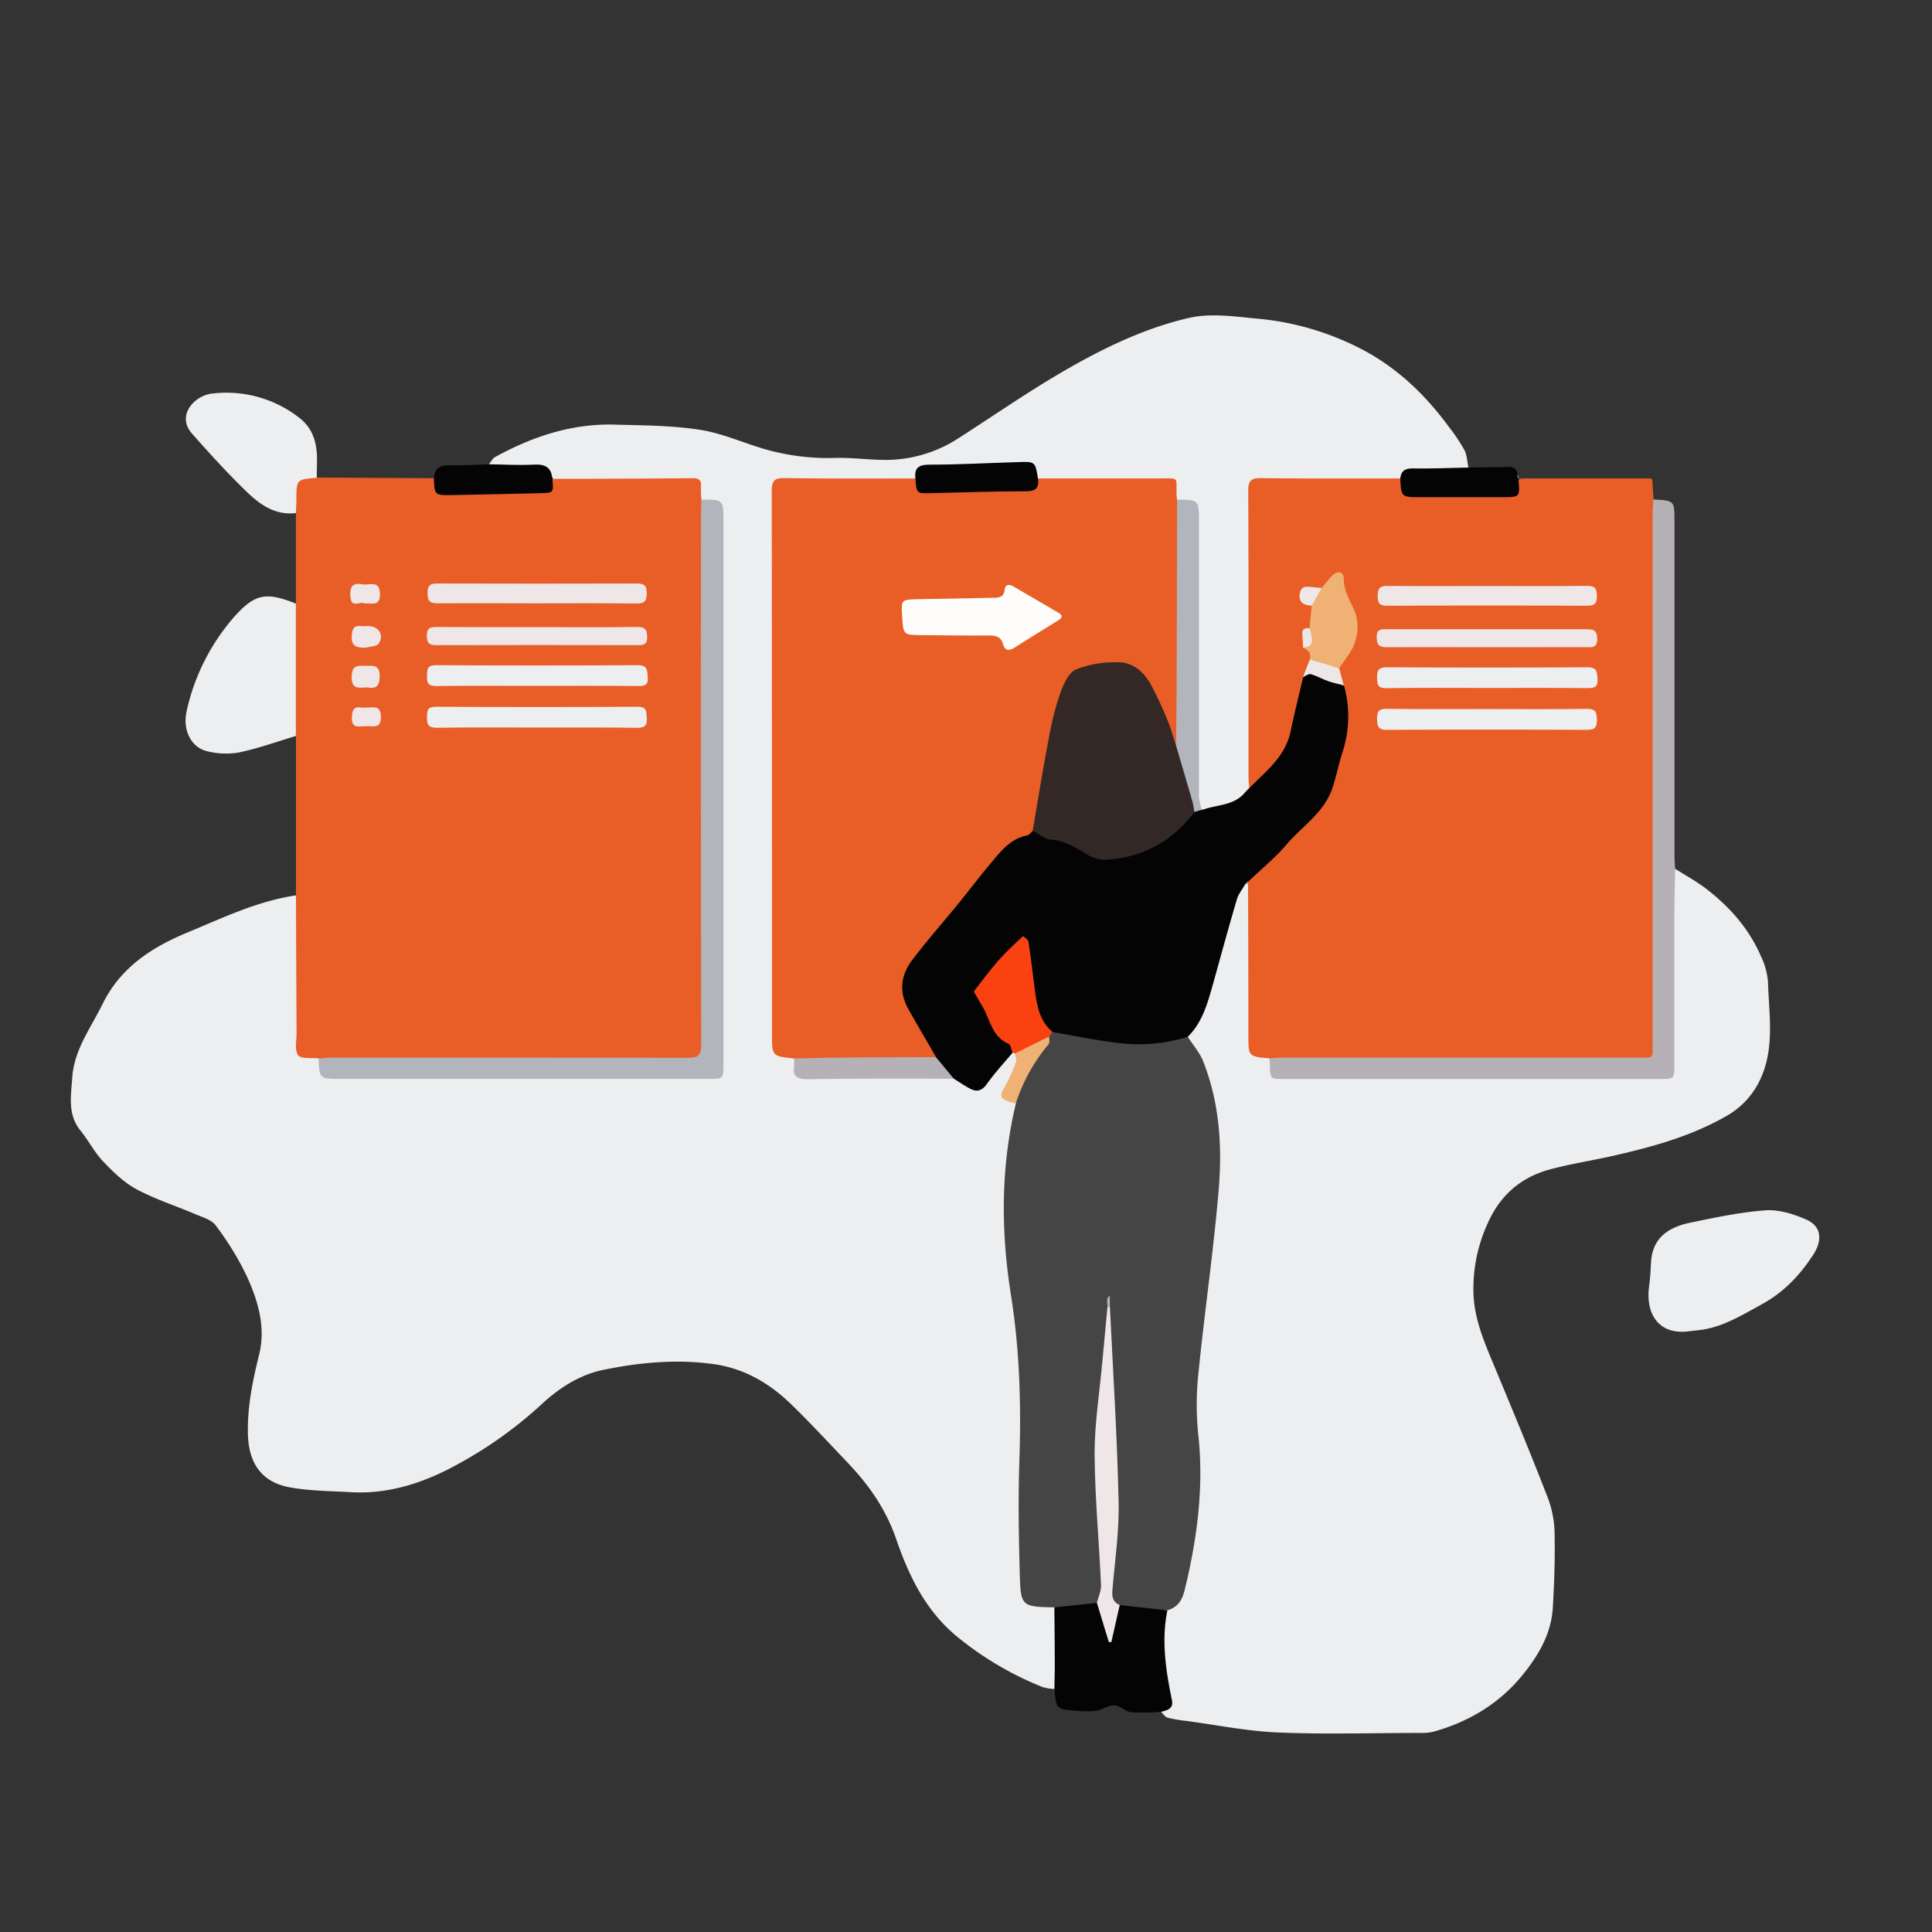 <svg xmlns="http://www.w3.org/2000/svg" viewBox="0 0 600 600"><rect x="0" y="0" width="600" height="600" fill="#333333" stroke="none"/><defs><style>.cls-1{fill:#edeef0;}.cls-2{fill:#e95e27;}.cls-3{fill:#b5b1b6;}.cls-4{fill:#040404;}.cls-5{fill:#454545;}.cls-6{fill:#b3b5bc;}.cls-7{fill:#fa4211;}.cls-8{fill:#f0b175;}.cls-9{fill:#efe6e7;}.cls-10{fill:#342826;}.cls-11{fill:#fefdfb;}</style></defs><g id="konzept"><path class="cls-1" d="M327.47,524.53a15.64,15.64,0,0,1-3.67-.59,100.91,100.91,0,0,1-27.14-16.14c-9.47-8.09-14.47-18.61-18.34-29.83-3.1-9-8.21-16.46-14.61-23.23-6-6.31-11.87-12.67-18.09-18.71-6.76-6.54-14.62-11.12-24.2-12.42-11.44-1.56-22.7-.49-33.9,1.78-7.63,1.55-14.05,5.79-19.5,10.88a129.51,129.51,0,0,1-25.43,18.22c-10.29,5.75-21.44,9.61-33.59,8.92-6.34-.37-12.78-.36-19-1.5-8.71-1.6-12.72-7.43-13-16.31-.23-8.51,1.42-16.66,3.46-24.85,2.14-8.6-.33-16.81-3.85-24.49A92.36,92.36,0,0,0,67,380.58c-1.3-1.77-4.11-2.56-6.35-3.51-6.07-2.61-12.45-4.62-18.24-7.73-3.9-2.1-7.29-5.39-10.38-8.65-2.72-2.86-4.57-6.52-7.06-9.62-4.06-5-2.9-10.8-2.53-16.42.57-8.63,5.75-15.39,9.4-22.82,5.61-11.45,15.38-17.69,26.52-22.3C69.28,285,80,279.83,91.88,278.07c1.84,1.28,1.38,3.25,1.39,5,.06,12.57,0,25.15,0,37.72,0,5.28,0,5.28,5.06,6.74a3.46,3.46,0,0,1,.89.52,3.52,3.52,0,0,1,.5.89c1.41,5,1.41,5,6.83,5h111.2c.68,0,1.38-.05,2.06,0,2.86.25,3.85-1.16,3.77-3.88-.1-3.31,0-6.63,0-9.95V164.32c0-1.26-.08-2.52,0-3.77.18-2.75-.77-4.41-3.79-4.37a3.38,3.38,0,0,1-1.93-.66,2.73,2.73,0,0,1-.73-1.13c-1.53-4.95-1.53-5-6.85-5q-16.58,0-33.16,0a16.77,16.77,0,0,1-5.09-.38c-2.72-4.2-6.92-3.85-11.16-3.85-3,0-6.16.93-9-1,.61-.74,1.06-1.77,1.84-2.2,11.56-6.34,23.78-10.46,37.13-10.09,8.75.24,17.58.24,26.2,1.56,6.9,1,13.52,4,20.28,6a71.47,71.47,0,0,0,22.26,2.78c4.66-.1,9.32.48,14,.6a41.59,41.59,0,0,0,24-6.66c10.35-6.64,20.47-13.66,31.06-19.9,12.8-7.54,26.21-14.23,40.72-17.54,6.77-1.54,14.3-.38,21.42.28a87,87,0,0,1,31.91,9.36c11,5.69,19.8,14.07,27.11,24a58.79,58.79,0,0,1,4.94,7.33c.85,1.62.89,3.66,1.3,5.52-1.77,1.07-3.74.64-5.64.71-3.16.11-6.33-.11-9.49.24a10.38,10.38,0,0,0-6.4,2.71c-1.75.73-3.6.56-5.42.57H394.17c-5.45,0-5.6.13-5.61,5.52q0,41.79,0,83.57a38.18,38.18,0,0,1-.15,5.13,5.48,5.48,0,0,1-2.56,4.18,17.71,17.71,0,0,1-13.59,3.49c-1.42-1.92-1-4.16-1-6.29q0-40.59,0-81.17c0-1.26-.06-2.52,0-3.77.11-2.48-.81-3.94-3.5-3.9a3.78,3.78,0,0,1-2.25-.73,2.65,2.65,0,0,1-.58-.83c-1.74-5.23-1.74-5.23-7.38-5.23q-15.08,0-30.16,0c-1.7,0-3.44.19-5-.71-1.13-4-4.15-4.14-7.68-4.22-8.53-.2-17,1.13-25.51.73-2.82-.13-3.55,1.93-4.85,3.52-1.71.92-3.57.7-5.38.71-11.1,0-22.19,0-33.28,0-4.42,0-4.68.25-4.68,4.64,0,56,.06,112-.14,168,0,4.79,2.95,4.79,5.82,5.72a2.51,2.51,0,0,1,.74,1.13c1.5,5,1.5,4.94,6.76,5,13.57.08,27.14-.21,40.7.15,2.18.12,3.61,1.78,5.4,2.7,2.44,1.26,4.23,1.12,6.12-1.31,2.41-3.11,4.52-6.51,7.62-9.05a2.07,2.07,0,0,1,1.49.08c1.51,1.08,1.2,2.53.79,4a23.38,23.38,0,0,1-2.92,6.85c-1.39,2-1.39,3.48,1.13,4.43a2.17,2.17,0,0,1,1.48,1.73c-.25,5-1.7,9.9-2.21,14.91a155.16,155.16,0,0,0,.8,40.68A271.68,271.68,0,0,1,317.84,448c-.24,13.26,0,26.52,0,39.79,0,1.37,0,2.74.08,4.11.38,4.48,1.42,5.56,5.82,6.11,1.35.16,2.76,0,4,.88a57.22,57.22,0,0,1,1.25,10.72,112.77,112.77,0,0,1-.19,11.61C328.67,522.4,328.76,523.74,327.47,524.53Z"/><path class="cls-1" d="M520.25,269.81c3.13,2,6.41,3.79,9.35,6,7.45,5.68,13.57,12.54,17.31,21.24a22.39,22.39,0,0,1,2.15,7.82c.32,10.74,2.37,21.7-3.17,31.87a25.18,25.18,0,0,1-10,10c-10.66,6.07-22.25,9.3-34,12-6.74,1.57-13.61,2.59-20.29,4.36-9.18,2.43-15.7,8-19.63,16.92a48.77,48.77,0,0,0-4.37,21.86c.33,8.24,3.66,15.64,6.77,23.11,5.64,13.57,11.3,27.15,16.58,40.86a33.6,33.6,0,0,1,1.86,11.34c.12,7.4-.13,14.82-.58,22.21-.5,8.21-4.68,15.06-9.67,21.13-7.12,8.64-16.51,14.21-27.31,17.25a15.26,15.26,0,0,1-4.06.4c-14.75,0-29.53.47-44.26-.14-9.6-.4-19.13-2.34-28.68-3.62a40.1,40.1,0,0,1-5.69-1c-.77-.23-1.33-1.19-2-1.82a6.6,6.6,0,0,0,2-6.44c-.39-2.12-.6-4.28-1.07-6.39-1.38-6.21-.84-12.4.11-18.6,4.87-2.56,5.74-7.43,6.68-12.09,2.87-14.26,4.66-28.57,2.71-43.21a77.1,77.1,0,0,1,.63-23.23c2.59-15,4.89-30.05,5.65-45.22.67-13.42,1.3-27-2.41-40.21-1.36-4.86-2.84-9.66-6.08-13.68a1.9,1.9,0,0,1,.22-2.24c5.39-5.48,6-12.91,8-19.74s3.93-13.85,5.89-20.78c.64-2.26,1-5.13,4.3-5.43a1.72,1.72,0,0,1,.84.86c.66,1.76.47,3.6.48,5.41q0,20.31,0,40.62c0,4.91,0,4.9,4.79,6.18a3.24,3.24,0,0,1,1.2.64,2.23,2.23,0,0,1,.36.58c1.61,5.27,1.61,5.27,7.32,5.27H514.4c4.15-.07,4.42-.29,4.42-4.56,0-18.07,0-36.13,0-54.2C518.87,273.32,518.37,271.23,520.25,269.81Z"/><path class="cls-2" d="M171.52,148.7c14.55,0,29.11-.07,43.67-.19,2,0,2.63.7,2.5,2.6a34.75,34.75,0,0,0,.14,4.07c1.55,1.87,1.13,4.13,1.14,6.26q0,62.06,0,124.13c0,12.57,0,25.14,0,37.71,0,5.27-.74,6-5.91,6q-55,.06-110.1,0a11.06,11.06,0,0,1-4-.58c-2.21-.26-5.49.24-6.37-1-1.15-1.61-.48-4.57-.49-6.95q-.12-21.37-.18-42.76,0-24.75,0-49.5c-.92-1.18-.81-2.58-.81-3.94,0-11,0-21.92,0-32.88a7.66,7.66,0,0,1,.79-4.31v-28.1c-1.38-3.07-1-6.3-.49-9.43.47-2.83,3.33-3.35,7-1.53l36.37.22c1.08,4,3.94,4.38,7.55,4.28,8.29-.23,16.58,0,24.86-.7C169.72,152,170.71,150.66,171.52,148.7Z"/><path class="cls-2" d="M394.23,328.68c-6.53-.57-6.52-.57-6.54-7.25q0-23.51-.1-47a.8.8,0,0,1-.39-.89c.84-1.69,2.41-2.73,3.74-3.95,6-5.59,11.38-11.83,17.21-17.62a22.54,22.54,0,0,0,6.61-12.89,24.19,24.19,0,0,1,.72-3.7c2.16-7.2,3.26-14.44,1.29-21.88.3-2.12-.91-4-1.06-6,.59-2.38,2.17-4.23,3.33-6.3,2.38-4.2,2.68-8.34,0-12.56a13,13,0,0,1-2.32-6.7c0-1,0-2.25-1.23-2.55s-1.79.77-2.45,1.55a6.08,6.08,0,0,1-2.85,2.33,5.33,5.33,0,0,1-2,0c-1.23-.16-2.6-.55-3.13,1.11a2.26,2.26,0,0,0,1.67,3.16,2.22,2.22,0,0,1,1.07.82c.9,2.24.23,4.33-.59,6.4a5.16,5.16,0,0,0-1.34,5.72c.82,1.24,1.93,2.38,1.48,4.08-.6,1.93-2.06,3.56-1.92,5.74-2,6.54-2.9,13.37-4.88,19.91-1.83,6.08-7,9.71-11,14.13a1.56,1.56,0,0,1-1.61.31c-.07-1.13-.21-2.27-.21-3.41,0-29.61.05-59.23-.08-88.84,0-3.26,1-3.95,4-3.91,14.4.17,28.81.09,43.22.11,1,4.7,4.36,5.1,8.43,5,7.6-.24,15.21-.16,22.82,0,2.93.05,4.85-.73,5.16-3.9.35-.91,1.22-.9,2-1.12h39.18a1.53,1.53,0,0,0,.66.23c.14,2.11.27,4.22.41,6.34a9.79,9.79,0,0,1,.74,4.69q0,81.51,0,163c0,5.91-.61,6.53-6.46,6.53q-54.4,0-108.82,0A10.79,10.79,0,0,1,394.23,328.68Z"/><path class="cls-3" d="M394.23,328.68c1.36-.09,2.72-.25,4.08-.25q55.05,0,110.09,0c5.48,0,4.84.65,4.84-5q0-81.78,0-163.55c0-1.59.15-3.18.23-4.77,6.55.34,6.55.34,6.55,6.86q0,51.72,0,103.44c0,1.47.13,2.95.2,4.43-.08,4.91-.22,9.82-.23,14.73q0,23,0,46c0,4.52,0,4.52-4.71,4.52H398.93c-4.48,0-4.47,0-4.55-4.33C394.37,330,394.28,329.36,394.23,328.68Z"/><path class="cls-1" d="M523.76,413.52c-8.7.81-12.86-5.54-11.59-14.34.34-2.36.45-4.75.57-7.14.39-7.69,5.51-10.93,12.09-12.31,7.77-1.62,15.6-3.28,23.48-3.86,4.09-.3,8.59,1.13,12.47,2.79,4.77,2,5.44,6.28,2.29,11.09C559,396,553.94,401.34,547.25,405c-5.81,3.16-11.43,6.72-18.09,7.87C527.38,413.15,525.56,413.3,523.76,413.52Z"/><path class="cls-1" d="M91.88,187.44q0,20.57,0,41.13c-5.86,1.75-11.65,3.85-17.62,5.1a23.53,23.53,0,0,1-10.08-.41c-4.86-1.2-7.57-6.63-6.19-12.54a65.93,65.93,0,0,1,14.61-29C79.17,184.28,82.64,183.8,91.88,187.44Z"/><path class="cls-4" d="M362.54,500.1c-1.92,9.42-.48,18.66,1.41,27.88.56,2.75-1.5,3.15-3.4,3.65a69.18,69.18,0,0,1-9.21.13c-1.83-.2-3.51-2.08-5.3-2.16s-3.65,1.39-5.55,1.68a28.11,28.11,0,0,1-6.15,0c-6.24-.41-6.4-.6-6.87-6.73,0-2.47.11-4.94.1-7.41,0-6-.08-12-.12-17.95,4.12-1.77,8.57-1.23,12.85-1.85,2.52,2.14,2.43,5.44,3.62,8.17.5,1.14.49,2.43.91,3.7,0,.36.48-.18.05,0-.1,0-.17-.08-.12-.31.82-3.67,1.37-7.41,3.17-10.79C352.84,498.43,357.66,499.46,362.54,500.1Z"/><path class="cls-1" d="M98.38,148.38c-6.33.51-6.32.51-6.34,6.91,0,1.35-.1,2.7-.15,4.05-6.32.76-11.09-2.57-15.2-6.54-5.94-5.75-11.53-11.88-17-18.07-5.2-5.83,1-12,6.15-12.5a36.73,36.73,0,0,1,27,7.44c3.94,3,5.3,6.94,5.58,11.51C98.49,143.57,98.37,146,98.38,148.38Z"/><path class="cls-4" d="M471.55,148.81c.51,5.59.51,5.59-5,5.59H441.24c-6.07,0-6.07,0-6.37-5.82.26-2.33,1.48-3.13,3.88-3.1,5.77.08,11.54-.16,17.31-.27,4-.06,8.07-.1,12.11-.2,1.86-.05,3.06.56,3.11,2.61a.81.81,0,0,1,.21.77.2.2,0,0,0,.25.19Z"/><path class="cls-4" d="M171.52,148.7c.45,4.36.44,4.37-4,4.47-9,.2-18.07.43-27.1.58-5.48.09-5.48,0-5.67-5.15.15-3.15,1.83-4.19,4.91-4.1,4.08.12,8.18-.18,12.26-.31,4.65.06,9.3.35,13.92.1C169.29,144.11,171.25,145.12,171.52,148.7Z"/><path class="cls-3" d="M471.55,148.81l.19-.22,1.5-.08Z"/><path class="cls-3" d="M471.49,148.4a3.23,3.23,0,0,1-.33-.49c0-.06.07-.19.12-.28a3.45,3.45,0,0,1,.35.5C471.66,148.19,471.54,148.31,471.49,148.4Z"/><path class="cls-3" d="M513.08,148.74l-.67-.23Z"/><path class="cls-2" d="M246.55,328.71c-6.8-.7-6.8-.7-6.8-7.66q0-84.24-.08-168.46c0-3.32.81-4.18,4.13-4.12,13.49.21,27,.12,40.49.13,1.39,3.27,4,3.5,7.21,3.59,8.77.23,17.48-1,26.23-.73,2.41.08,3.34-1.5,4.61-2.89l38.43,0c5.36,0,4.54-.35,4.6,4.57,0,.69.1,1.37.15,2,1.05,1.23,1.05,2.74,1.06,4.23q0,34,0,67.92a9.8,9.8,0,0,1-.35,3.05c-.56,1.4-1.29,1.47-2.11.2a16.1,16.1,0,0,1-1.51-3.81c-1.44-4.34-2.77-8.71-5.23-12.64-4.46-7.11-10-8.68-18.16-6.87-6.32,1.4-8.47,5.47-9.93,10.74-3.26,11.82-5,23.93-6.8,36a13.85,13.85,0,0,1-1,4,3.52,3.52,0,0,1-1.92,1.89c-6.75,2-10.62,7.45-14.52,12.58-6.38,8.38-13.27,16.32-19.95,24.45-4.16,5.06-5,10.34-2.23,16.56a74.57,74.57,0,0,0,6.79,11.45c.81,1.21,2.63,2.89-.22,4.1-7.38.67-14.76.18-22.14.29-5.45.08-10.91,0-16.36,0A11.27,11.27,0,0,1,246.55,328.71Z"/><path class="cls-5" d="M362.54,500.1l-14.8-1.63c-2.64-.13-3-2.06-3.19-4.07-.33-3.22.28-6.4.71-9.55,2.15-15.5,1.27-31,0-46.47-.87-10.49-.64-21-1.05-31.47v-1.34c0,.06,0,.62,0,1.2.37,11.47-1.64,22.71-3.28,34a34.06,34.06,0,0,0-.45,6.13c.49,12.06.62,24.14,1.86,36.16.36,3.51.32,7.05.72,10.57.2,1.77.19,3.8-2.38,4.16l-13.2,1.39c-10.12-.17-10.51-.31-10.78-10.25-.32-11.66-.51-23.34-.13-35,.57-17.3.15-34.46-2.59-51.62-3.17-19.89-3.23-39.85,1.51-59.61a27.33,27.33,0,0,1,4.66-12.3c2.05-2.85,4.78-5.28,5.57-8.93a2.08,2.08,0,0,1,1.67-1.39c5.15.88,10.3,1.8,15.5,2.37,7.75.86,15.45,1.16,23.08-.81a3,3,0,0,1,2.92.38c1.61,2.51,3.68,4.85,4.76,7.57,5.07,12.82,5.95,26.34,4.83,39.81-1.57,18.76-4.31,37.41-6.2,56.14a92,92,0,0,0-.2,19.48c1.89,16.63-.27,32.77-4.19,48.86C367.07,497.15,365.67,499.18,362.54,500.1Z"/><path class="cls-4" d="M368.86,322A52.08,52.08,0,0,1,348,324c-7.08-.81-14.08-2.3-21.12-3.49-2.83-1.1-4.11-3.41-4.91-6.16-1.61-5.52-1.75-11.27-2.63-16.9a12,12,0,0,0-.21-1.7c-.35-1.15.1-2.93-1.22-3.32s-2,1.28-2.9,2.07a21.23,21.23,0,0,0-5.73,7.15A10.61,10.61,0,0,1,305,306c-1.49.93-1.59,1.95-.69,3.41a75.06,75.06,0,0,1,5.07,10.1,7.17,7.17,0,0,0,2.93,3.23c1.48,1,2.78,2.11,2.15,4.2-2.7,3.22-5.59,6.32-8,9.73-1.57,2.19-3.18,2.52-5.3,1.37-1.68-.9-3.26-2-4.88-3a10.6,10.6,0,0,1-5.55-6.69c-2.89-5-5.83-10-8.65-15-2.94-5.23-2.36-10.47,1.11-15.06,4.74-6.28,10-12.19,14.94-18.29,3.24-4,6.32-8.09,9.63-12,3.07-3.65,6-7.53,11.17-8.54.69-.13,1.24-.95,1.85-1.45,6.08,2.33,12.79,2.85,18.21,7.15,2.82,2.22,6.61,1.47,9.89.48,7.83-2.36,15.11-5.72,20.34-12.4a6.87,6.87,0,0,1,1.52-1.37c.79-.6,1.72-.09,2.56-.31,4.44-1.74,9.8-1.23,13.28-5.37.44-.51.93-1,1.4-1.47,5.21-5.22,11.24-9.81,12.86-17.69,1.15-5.58,2.55-11.1,3.84-16.65.37-2.18,1.79-1.94,3.31-1.42,3.22,1.12,6.25,2.7,9.41,4a35.45,35.45,0,0,1-.54,20.82c-1.19,3.77-1.9,7.69-3.23,11.4-2.61,7.28-9.22,11.44-14,17-3.58,4.24-8,7.79-12,11.64-.28.3-.5.66-.92.8-.88,1.54-2.09,3-2.58,4.64-2.53,8.6-4.9,17.25-7.29,25.89C375.1,311.19,373.59,317.36,368.86,322Z"/><path class="cls-6" d="M98.92,328.75c1.47-.11,2.94-.3,4.42-.3q55.2,0,110.42.06c3.14,0,4-.8,4-4q-.15-82.62-.07-165.25c0-1.36.1-2.73.15-4.1,6.83,0,6.83,0,6.83,6.85V330.52c0,4.54,0,4.54-4.68,4.54H105.69C99.21,335.06,99.21,335.06,98.92,328.75Z"/><path class="cls-6" d="M373.23,251.48l-2.3.69c-1.62-1.75-1.82-4.07-2.43-6.21-1.05-3.68-1.95-7.41-3.27-11-.44-1.17-.81-2.37,0-3.56.06-5.47.15-10.93.17-16.4q.11-29.91.16-59.82c6.78.05,6.78.05,6.78,6.89q0,42.66,0,85.32A19.56,19.56,0,0,0,373.23,251.48Z"/><path class="cls-7" d="M314.42,326.89c-.38-.94-.52-2.45-1.18-2.72-5.37-2.25-5.74-7.87-8.34-11.95-1-1.63-1.93-3.35-2.48-4.31,2.55-3.24,4.89-6.48,7.51-9.47,2.4-2.73,5.09-5.2,7.73-7.69.06,0,1.63,1,1.72,1.61.81,5.29,1.41,10.61,2.11,15.92.61,4.58,1.58,9,5.36,12.19l-1,1.41c-3.19,2.43-6.08,5.47-10.58,5.27Z"/><path class="cls-4" d="M322.34,148.57c.39,2.83-.5,4-3.68,4-9.81,0-19.63.36-29.44.59-4.58.1-4.58.1-4.93-4.51-.39-3.37,1-4.34,4.44-4.35,9.09,0,18.18-.52,27.27-.78C321.51,143.31,321.51,143.35,322.34,148.57Z"/><path class="cls-3" d="M290.66,328.3l5.55,6.69c-15.1,0-30.2-.08-45.3.16-3.56.05-4.82-1-4.27-4.39a9.48,9.48,0,0,0-.09-2.05c5.35-.1,10.7-.24,16.05-.28C272,328.35,281.31,328.34,290.66,328.3Z"/><path class="cls-8" d="M315.25,327.15l10.59-5.27c0,.81.24,1.91-.18,2.39a55,55,0,0,0-10.2,18.42,18.74,18.74,0,0,1-3.19-1c-1.45-.73-1.68-1.61-.71-3.25a59.57,59.57,0,0,0,3.95-8.58C315.81,329.13,315.36,328.07,315.25,327.15Z"/><path class="cls-3" d="M386.65,274.57l.92-.8a.91.91,0,0,1,0,.67Z"/><path class="cls-1" d="M167.05,213c-10.51,0-21-.09-31.53.06-2.61,0-3-1-2.9-3.2,0-2,.06-3.3,2.82-3.28q31.35.18,62.71,0c3.07,0,2.79,1.7,3,3.65.25,2.34-.71,2.85-2.91,2.83C187.84,212.93,177.44,213,167.05,213Z"/><path class="cls-9" d="M167.05,194.76c10.29,0,20.58.1,30.87-.06,2.55,0,3,.92,3.06,3.14s-1,2.53-2.91,2.52q-31.23-.08-62.44,0c-2.06,0-3-.33-3.08-2.78-.05-2.71,1.16-2.87,3.28-2.86C146.23,194.8,156.64,194.76,167.05,194.76Z"/><path class="cls-9" d="M166.68,187.37c-10.18,0-20.35-.07-30.53,0-2.45,0-3.35-.46-3.38-3.15,0-2.91,1.27-3,3.51-3q30.69.09,61.39,0c2.3,0,3.15.46,3.19,3s-.8,3.24-3.31,3.21C187.26,187.29,177,187.37,166.68,187.37Z"/><path class="cls-1" d="M166.54,225.94c-10.27,0-20.55-.1-30.82.08-2.8,0-3.13-1-3.12-3.38s.43-3.16,3-3.15q31.17.16,62.34,0c3.06,0,2.77,1.5,2.92,3.54.18,2.51-.8,3-3.12,3C187.32,225.88,176.93,225.94,166.54,225.94Z"/><path class="cls-9" d="M113.59,201.15c-2.86,0-4.62-.29-4.32-3.94.19-2.31.85-3,3-2.77a19.81,19.81,0,0,0,2,0c3.27,0,5.08,2.58,3.39,5.36C117.13,200.75,115,200.74,113.59,201.15Z"/><path class="cls-9" d="M113.07,187.4c-1.14-.82-3.87,1.66-4.22-1.87-.27-2.82.23-4.75,3.73-4.06a6,6,0,0,0,1.7,0c2.3-.22,3.71,0,3.71,3.12s-1.62,2.9-3.62,2.8C114,187.38,113.68,187.4,113.07,187.4Z"/><path class="cls-9" d="M113.78,213.47c-2.54.17-4.65.6-4.56-3.37.08-3.65,1.89-3.33,4.25-3.32s4.55-.5,4.44,3.47C117.81,213.84,116.13,213.79,113.78,213.47Z"/><path class="cls-9" d="M113.54,225.56c-1.91-.17-4.46,1-4.25-2.84.12-2.32.63-3.37,3-3a15.25,15.25,0,0,0,2,0c1.92,0,3.89-.65,4,2.8.07,3.67-2,3-4.11,3Z"/><path class="cls-9" d="M461.59,201c-10.29,0-20.58-.07-30.87,0-2.36,0-3.12-.62-3.18-3-.05-2.67,1.33-2.6,3.2-2.6q30.87,0,61.74,0c2.27,0,3.52.2,3.54,3,0,3.06-1.76,2.57-3.56,2.57Z"/><path class="cls-1" d="M461.73,213.65c-10.41,0-20.82-.1-31.22.07-2.75,0-2.81-1.21-2.84-3.29s.35-3.21,2.94-3.2q31.22.17,62.44,0c2.95,0,2.9,1.43,3.07,3.54.2,2.59-.93,2.95-3.17,2.93C482.54,213.59,472.14,213.65,461.73,213.65Z"/><path class="cls-1" d="M461.59,220.21c10.41,0,20.83.1,31.23-.07,2.84,0,3.06,1.12,3.1,3.42s-.6,3.11-3.06,3.1q-31-.15-62.12,0c-2.83,0-3.05-1.14-3.09-3.43s.6-3.13,3.06-3.1C441,220.29,451.3,220.21,461.59,220.21Z"/><path class="cls-9" d="M461.64,182c10.41,0,20.81.08,31.21-.06,2.45,0,3.07.73,3.07,3.1s-.65,3.09-3.08,3.08q-30.87-.15-61.74,0c-2.2,0-3.27-.28-3.26-2.91s.68-3.29,3.27-3.25C441.29,182.06,451.47,182,461.64,182Z"/><path class="cls-8" d="M406.82,204.73c.4-1.86-.52-2.92-2.15-3.56,2.61-1.38,1.29-4.06,2-6.06l.72-7c-.15-2.48,1.19-4.13,3.05-5.5,1.09-1.28,2.09-2.67,3.3-3.84,1.77-1.69,3.57-1.28,3.59,1,0,4.13,2.32,7.25,3.67,10.82a14.52,14.52,0,0,1-.2,8.86c-.93,2.93-3.22,5.44-4.92,8.13C412.78,206.91,409.85,205.64,406.82,204.73Z"/><path class="cls-9" d="M406.82,204.73l9.07,2.83,1.44,5.3c-1.65-.44-3.34-.78-4.94-1.35-1.81-.64-3.5-1.64-5.33-2.14-.68-.19-1.63.59-2.45.93Q405.7,207.51,406.82,204.73Z"/><path class="cls-9" d="M410.45,182.6l-3.05,5.5c-3.29-.1-4.56-1.86-3.39-4.86a2,2,0,0,1,1.43-1C407.11,182.22,408.78,182.46,410.45,182.6Z"/><path class="cls-9" d="M406.68,195.11c1.36,4.46,1,5.63-2,6.06-.07-1.35-.09-2.71-.23-4C404.26,195.37,405.17,194.93,406.68,195.11Z"/><path class="cls-9" d="M344.68,405.84c1,20.19,2.26,40.37,2.72,60.56.21,9.2-1.19,18.44-1.95,27.66-.17,2.06.31,3.57,2.29,4.41L345.13,510l-.78-.06q-1.85-6.07-3.7-12.16c.45-1.85,1.36-3.72,1.28-5.55-.6-13.57-1.9-27.12-2-40.68,0-9.53,1.54-19.06,2.4-28.59.52-5.68,1.07-11.35,1.6-17C344.17,405.63,344.41,405.58,344.68,405.84Z"/><path class="cls-10" d="M365.19,231.39c1.71,5.84,3.44,11.67,5.12,17.51.3,1.06.42,2.18.62,3.27-7,9.34-16.44,14.34-28.09,14.85a10.77,10.77,0,0,1-5.58-1.88c-3.42-2.1-6.68-4.1-10.92-4.39-1.93-.13-3.76-1.83-5.63-2.82,1.64-9.56,3.18-19.14,5-28.66a93.34,93.34,0,0,1,3.54-13.94c1-2.79,2.63-6.47,4.95-7.45a33.27,33.27,0,0,1,13.39-2.19c4.27.09,7.67,3,9.76,6.79a115.76,115.76,0,0,1,5.33,11.46C363.68,226.35,364.36,228.9,365.19,231.39Z"/><path class="cls-11" d="M280.17,191.5c-.34-5.29-.34-5.3,5.13-5.42l23-.43c1.76,0,3.44,0,3.7-2.45.19-1.76,1.33-1.9,2.72-1.08q6.94,4.08,13.9,8.13c1.5.86,1.36,1.58,0,2.43-4.57,2.81-9.14,5.63-13.67,8.51-1.65,1.05-2.89.87-3.4-1.05-.69-2.56-2.42-2.8-4.68-2.78-6.86.06-13.71-.08-20.57-.12C280.54,197.2,280.54,197.21,280.17,191.5Z"/><path class="cls-3" d="M344.68,405.84l-.71.1c-.05-.66-.14-1.32-.15-2a1.61,1.61,0,0,1,.86-1.52Z"/></g></svg>